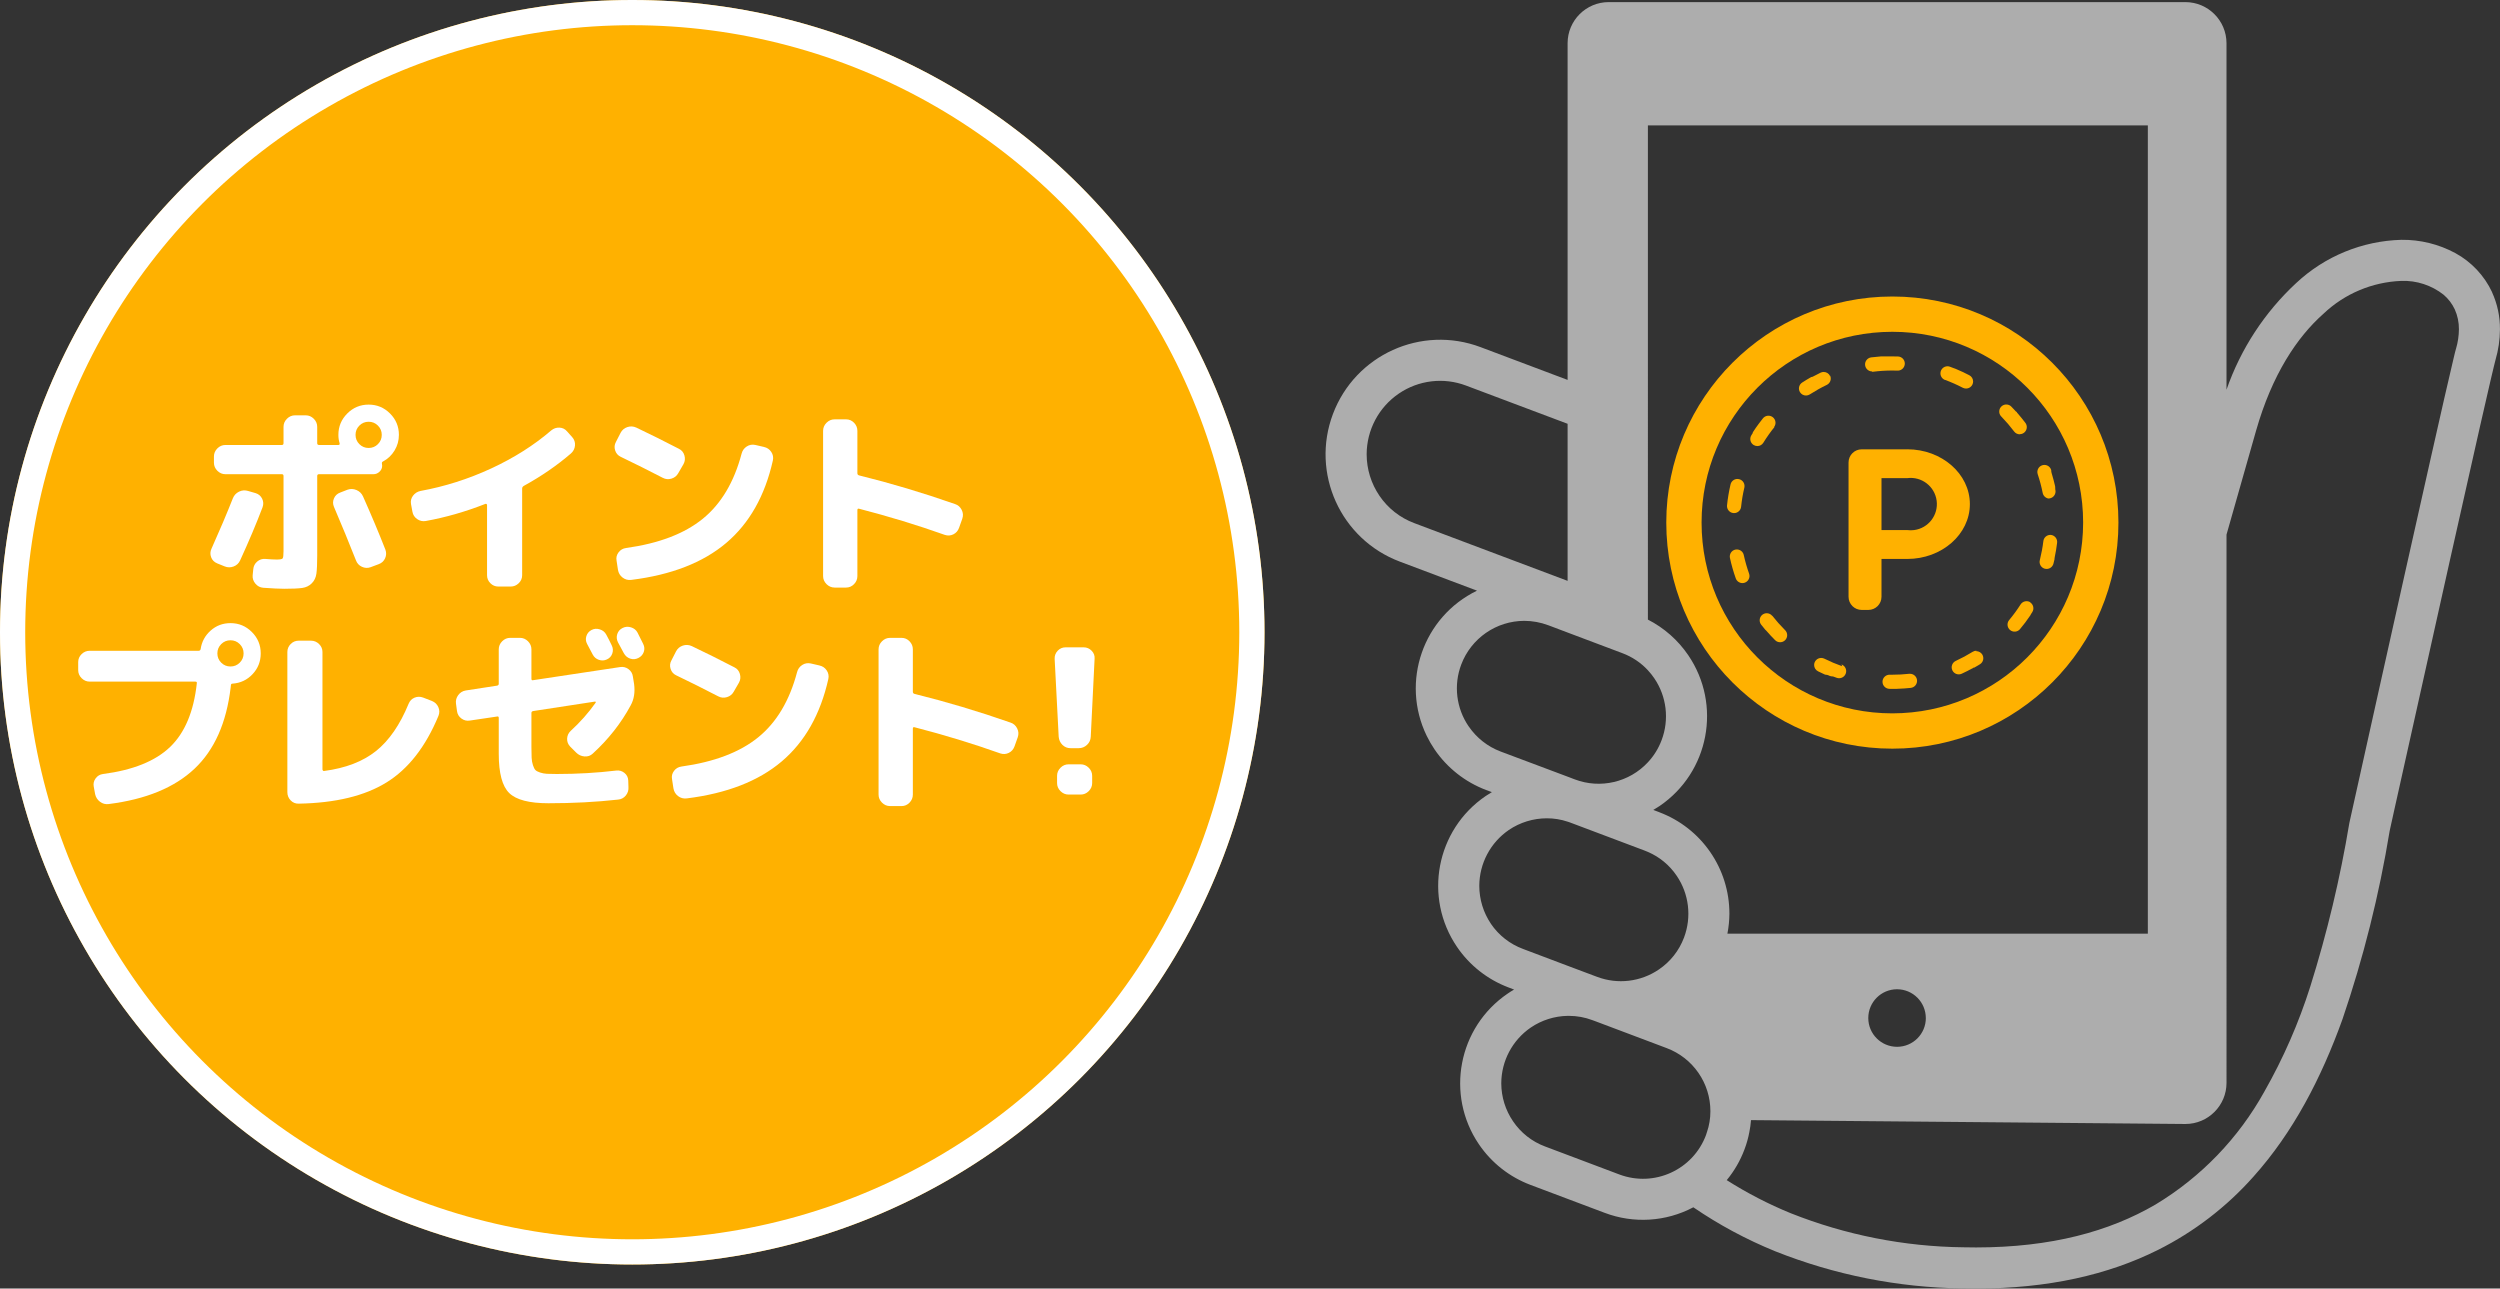 <?xml version="1.0" encoding="UTF-8"?><svg id="a" xmlns="http://www.w3.org/2000/svg" viewBox="0 0 297.464 153.32"><rect x="0" y="0" width="297.464" height="153.32" fill="#333333" stroke="none"/><path d="M296.522,34.762c-.927-1.975-2.459-3.603-4.374-4.648-1.97-1.063-4.179-1.606-6.418-1.579-4.652,.128-9.098,1.951-12.5,5.127-3.767,3.492-6.62,7.856-8.308,12.707V5.141c-.006-2.698-2.19-4.883-4.888-4.89h-68.623c-2.7,.002-4.887,2.19-4.889,4.89V45.204l-10.356-3.9c-7.047-2.654-14.911,.908-17.565,7.955-2.654,7.047,.908,14.911,7.955,17.564l9.185,3.458c-6.422,3.115-9.102,10.846-5.987,17.267,.275,.566,.591,1.112,.945,1.633,1.502,2.198,3.643,3.881,6.133,4.822l.68,.248c-.251,.148-.5,.306-.741,.468-5.898,4.018-7.423,12.056-3.405,17.954,1.494,2.194,3.628,3.874,6.11,4.813l.679,.258c-.263,.148-.515,.308-.764,.479-5.897,4.011-7.426,12.042-3.416,17.939,1.498,2.203,3.641,3.888,6.135,4.826l8.821,3.322c3.448,1.306,7.291,1.066,10.55-.658,3.052,2.084,6.317,3.838,9.74,5.231,7.086,2.822,14.629,4.32,22.256,4.418,.557,.014,1.1,.019,1.65,.019,8.56,0,15.71-1.631,21.648-4.6,4.3-2.155,8.15-5.109,11.344-8.705,4.718-5.261,8.069-11.7,10.6-18.733,2.491-7.304,4.37-14.803,5.616-22.419,.035-.164,.214-.963,.5-2.267,1.139-5.13,4-17.989,6.656-29.88,1.33-5.942,2.611-11.643,3.6-16.008,.493-2.181,.917-4.03,1.238-5.4,.16-.686,.294-1.255,.4-1.687s.179-.728,.2-.8c.344-1.179,.522-2.401,.529-3.63,.013-1.525-.309-3.035-.942-4.423m-128.241,27.476c-1.685-.63-3.133-1.768-4.143-3.257-.988-1.453-1.518-3.17-1.521-4.927,.005-2.892,1.435-5.596,3.824-7.226,2.351-1.605,5.337-1.962,8-.956l12.087,4.548v18.69l-18.247-6.872Zm6.471,24.184c-1.477-2.161-1.806-4.907-.881-7.355,1.179-3.127,4.17-5.198,7.512-5.2,.965,.003,1.922,.178,2.825,.517h.009l2.31,.874,6.513,2.453c1.158,.432,2.2,1.128,3.041,2.034,.278,.3,.533,.621,.763,.959,1.472,2.163,1.796,4.908,.87,7.355-.365,.978-.92,1.875-1.633,2.637-2.216,2.385-5.656,3.19-8.7,2.035l-.85-.324-7.974-2.992c-1.545-.583-2.872-1.628-3.8-2.993m2.648,23.492c-.902-1.335-1.385-2.91-1.386-4.521,.01-2.655,1.322-5.137,3.511-6.64,1.333-.905,2.907-1.389,4.519-1.391,.844-.004,1.684,.131,2.484,.4,.118,.028,.226,.08,.343,.118l8.822,3.323c.133,.047,.263,.1,.39,.16,1.383,.596,2.567,1.576,3.411,2.824,1.476,2.161,1.805,4.906,.883,7.355,0,.009-.011,.019-.011,.028-.579,1.537-1.621,2.857-2.982,3.778-2.158,1.474-4.899,1.803-7.345,.881l-3.516-1.32-5.31-2.006c-1.552-.575-2.886-1.62-3.817-2.989m25.7,24.8c-.031,.108-.068,.226-.105,.334-1.544,4.14-6.151,6.244-10.291,4.7-.015-.006-.031-.011-.046-.017l-8.823-3.325c-1.548-.577-2.876-1.624-3.8-2.993-.909-1.331-1.397-2.904-1.4-4.516,.007-2.656,1.32-5.139,3.511-6.64,1.295-.878,2.817-1.361,4.382-1.389h.137c.966-.002,1.923,.172,2.826,.515l.383,.141,8.436,3.179c3.137,1.173,5.214,4.173,5.207,7.522,0,.847-.139,1.689-.414,2.49m-5.682-38.084l-.7-.266c.253-.145,.5-.3,.749-.465,5.898-4.013,7.425-12.048,3.412-17.946-1.22-1.792-2.871-3.249-4.801-4.235V14.921h59.486V111.091h-50.025c.151-.779,.23-1.57,.237-2.364,.01-5.379-3.322-10.199-8.358-12.089m31.731,24.491c.001,1.891-1.531,3.425-3.422,3.426s-3.425-1.531-3.426-3.422,1.531-3.425,3.422-3.426h0c1.889,.003,3.419,1.532,3.423,3.421m63.088-79.653c-.078,.263-.167,.632-.3,1.2-.5,2.075-1.516,6.542-2.768,12.1-3.754,16.665-9.608,43.066-9.608,43.066l-.011,.051-.01,.052c-1.094,6.582-2.647,13.079-4.647,19.444-1.378,4.347-3.209,8.537-5.464,12.5-3.065,5.534-7.529,10.166-12.946,13.433-5.506,3.212-12.407,5.1-21.35,5.108-.5,0-1.014-.009-1.536-.019-7.03-.083-13.986-1.457-20.52-4.053-2.65-1.083-5.199-2.401-7.616-3.936,.901-1.092,1.614-2.326,2.11-3.652,.254-.666,.447-1.353,.578-2.053,.097-.475,.164-.955,.2-1.438l51.689,.461c2.699-.002,4.887-2.189,4.89-4.888V63.61c.889-3.123,2.032-7.15,3.515-12.358,1.905-6.682,4.881-11.144,8.029-13.929,2.511-2.382,5.804-3.768,9.263-3.9,1.812-.063,3.589,.517,5.014,1.639,.567,.48,1.024,1.077,1.338,1.751,.335,.745,.503,1.555,.493,2.372-.007,.775-.121,1.546-.34,2.29" fill="#adadad"/><g><circle cx="75.229" cy="75.229" r="75.229" fill="#ffb100"/><circle cx="75.229" cy="75.229" r="73.729" fill="none" stroke="#fff" stroke-width="3"/><g><path d="M25.84,67.031c-.353-.145-.592-.388-.72-.732-.128-.344-.112-.684,.048-1.02,.976-2.176,1.824-4.177,2.544-6,.144-.353,.388-.612,.732-.78,.344-.168,.7-.196,1.068-.084l.912,.264c.352,.112,.607,.332,.768,.66s.176,.668,.048,1.021c-.72,1.904-1.608,4.008-2.664,6.312-.16,.353-.42,.597-.78,.732-.36,.136-.716,.132-1.068-.013l-.888-.359Zm15.48-17.832c.704-.704,1.552-1.057,2.544-1.057s1.839,.353,2.544,1.057c.704,.704,1.056,1.552,1.056,2.544,0,.672-.172,1.292-.516,1.859-.344,.568-.804,1.005-1.38,1.309-.112,.048-.152,.144-.12,.288,0,.032,.003,.071,.012,.12,.008,.048,.012,.08,.012,.096,0,.272-.104,.508-.312,.708-.208,.2-.448,.3-.72,.3h-6.48c-.144,0-.216,.072-.216,.216v9.456c0,.977-.032,1.696-.096,2.16s-.248,.848-.552,1.152c-.304,.304-.684,.487-1.14,.552-.456,.063-1.164,.096-2.124,.096-.56,0-1.4-.04-2.52-.12-.368-.032-.676-.195-.924-.491-.249-.297-.356-.629-.324-.996l.072-.721c.032-.367,.188-.672,.468-.911,.28-.24,.604-.345,.972-.312,.576,.048,1.023,.072,1.344,.072,.4,0,.636-.044,.708-.132,.072-.088,.108-.372,.108-.853v-8.952c0-.144-.064-.216-.192-.216h-6.72c-.368,0-.688-.136-.96-.408-.272-.271-.408-.592-.408-.96v-.744c0-.367,.136-.688,.408-.96s.592-.407,.96-.407h6.72c.128,0,.192-.072,.192-.217v-1.943c0-.368,.136-.688,.408-.96s.592-.408,.96-.408h1.272c.368,0,.688,.136,.96,.408s.408,.592,.408,.96v1.943c0,.145,.072,.217,.216,.217h2.304c.128,0,.176-.072,.144-.217-.096-.304-.144-.632-.144-.983,0-.992,.352-1.84,1.056-2.544Zm2.784,18.288c-.352,.128-.7,.111-1.044-.048-.344-.16-.58-.416-.708-.769-.8-2.031-1.672-4.152-2.616-6.36-.144-.336-.144-.672,0-1.008,.144-.336,.392-.567,.744-.695l.864-.337c.352-.127,.708-.115,1.068,.036,.36,.152,.62,.404,.78,.756,.992,2.225,1.88,4.337,2.664,6.337,.128,.352,.116,.695-.036,1.031-.152,.336-.404,.568-.756,.696l-.96,.36Zm-1.344-14.641c.304,.305,.672,.456,1.104,.456s.8-.151,1.104-.456c.304-.304,.456-.672,.456-1.104s-.152-.8-.456-1.104c-.304-.304-.672-.456-1.104-.456s-.8,.152-1.104,.456c-.304,.305-.456,.672-.456,1.104s.152,.8,.456,1.104Z" fill="#fff"/><path d="M49.072,60.887l-.168-.912c-.064-.367,.016-.699,.24-.996,.224-.296,.52-.483,.888-.563,2.896-.528,5.7-1.42,8.412-2.676,2.712-1.256,5.092-2.764,7.14-4.524,.288-.24,.616-.352,.984-.336,.368,.017,.672,.168,.912,.456l.6,.672c.256,.288,.368,.62,.336,.996s-.192,.692-.48,.948c-1.648,1.424-3.52,2.712-5.616,3.864-.128,.08-.192,.184-.192,.312v10.32c0,.367-.136,.684-.408,.947-.272,.265-.592,.396-.96,.396h-1.464c-.368,0-.684-.132-.948-.396-.264-.264-.396-.58-.396-.947v-8.353c0-.048-.02-.088-.06-.12-.04-.031-.084-.039-.132-.023-2.352,.928-4.72,1.607-7.104,2.04-.368,.063-.708-.013-1.02-.229s-.5-.508-.564-.876Z" fill="#fff"/><path d="M73.864,54.359c-.336-.16-.561-.416-.672-.769-.112-.352-.081-.688,.096-1.008l.552-1.08c.176-.336,.444-.563,.804-.684,.36-.12,.716-.101,1.068,.06,1.647,.784,3.336,1.624,5.064,2.521,.336,.16,.556,.424,.66,.792s.068,.712-.108,1.031l-.624,1.08c-.176,.32-.444,.536-.804,.648-.36,.112-.708,.08-1.044-.097-1.664-.863-3.328-1.695-4.992-2.495Zm17.04-1.177c.368,.081,.656,.276,.864,.588,.208,.312,.272,.652,.192,1.021-.944,4.208-2.796,7.48-5.556,9.816-2.76,2.336-6.524,3.8-11.292,4.392-.384,.048-.729-.044-1.032-.276-.304-.231-.488-.54-.552-.924l-.168-1.104c-.064-.353,.016-.676,.24-.973,.224-.296,.52-.468,.888-.516,3.904-.544,6.948-1.704,9.132-3.48,2.184-1.775,3.724-4.359,4.62-7.752,.096-.367,.3-.651,.612-.852s.652-.26,1.02-.18l1.032,.239Z" fill="#fff"/><path d="M99.304,69.911c-.368,0-.688-.137-.96-.408-.272-.272-.408-.592-.408-.96v-17.28c0-.367,.136-.688,.408-.96,.272-.271,.592-.408,.96-.408h1.368c.368,0,.684,.137,.948,.408,.264,.272,.396,.593,.396,.96v5.04c0,.145,.072,.232,.216,.265,3.76,.928,7.56,2.063,11.4,3.407,.352,.112,.616,.341,.792,.685,.176,.344,.2,.7,.072,1.067l-.384,1.08c-.128,.353-.352,.608-.672,.769-.32,.16-.656,.184-1.008,.071-3.28-1.167-6.688-2.207-10.224-3.119-.128-.032-.192,.023-.192,.168v7.848c0,.368-.132,.688-.396,.96-.264,.271-.58,.408-.948,.408h-1.368Z" fill="#fff"/><path d="M27.424,74.143c.992,0,1.839,.353,2.544,1.057,.704,.704,1.056,1.552,1.056,2.544,0,.96-.324,1.784-.972,2.472-.648,.688-1.444,1.064-2.388,1.128-.128,0-.192,.072-.192,.216,0,.017-.004,.049-.012,.097-.008,.048-.012,.088-.012,.12-.496,4.224-1.932,7.456-4.308,9.695-2.376,2.24-5.78,3.64-10.212,4.2-.384,.048-.729-.044-1.032-.276-.304-.231-.496-.531-.576-.899l-.168-.912c-.064-.352,.012-.676,.228-.972,.216-.296,.507-.469,.876-.517,3.567-.464,6.228-1.536,7.98-3.216s2.812-4.2,3.18-7.56c.032-.145-.024-.217-.168-.217H10.672c-.369,0-.688-.136-.96-.407s-.408-.592-.408-.96v-.96c0-.368,.136-.685,.408-.948,.271-.265,.591-.396,.96-.396h12.96c.128,0,.208-.063,.24-.191,.128-.88,.524-1.616,1.188-2.208s1.452-.889,2.364-.889Zm-1.104,4.704c.304,.305,.672,.456,1.104,.456s.8-.151,1.104-.456c.304-.304,.456-.672,.456-1.104s-.152-.8-.456-1.104c-.304-.304-.672-.456-1.104-.456s-.8,.152-1.104,.456c-.304,.305-.456,.672-.456,1.104s.152,.8,.456,1.104Z" fill="#fff"/><path d="M35.56,95.623c-.384,.016-.708-.112-.972-.384-.264-.272-.396-.601-.396-.984v-16.68c0-.368,.132-.685,.396-.948,.264-.264,.58-.396,.948-.396h1.464c.368,0,.688,.132,.96,.396s.408,.58,.408,.948v13.968c0,.048,.02,.096,.06,.144,.04,.049,.084,.064,.132,.049,2.56-.336,4.62-1.128,6.18-2.376s2.852-3.12,3.876-5.616c.144-.352,.38-.596,.708-.732,.328-.136,.668-.14,1.02-.012l1.056,.408c.352,.144,.604,.388,.756,.731,.152,.345,.156,.692,.012,1.044-1.52,3.664-3.576,6.301-6.168,7.908-2.592,1.608-6.072,2.452-10.44,2.532Z" fill="#fff"/><path d="M54.376,84.607l-.12-.889c-.048-.367,.04-.704,.264-1.008s.52-.488,.888-.552l3.744-.576c.128-.032,.192-.104,.192-.216v-4.104c0-.367,.136-.688,.408-.96s.591-.408,.96-.408h1.152c.368,0,.688,.137,.96,.408,.272,.272,.408,.593,.408,.96v3.504c0,.145,.063,.2,.192,.168l10.344-1.56c.368-.063,.704,.016,1.008,.24,.304,.224,.48,.52,.528,.888l.144,.888c.128,.977-.008,1.824-.408,2.544-1.136,2.112-2.64,4.024-4.512,5.736-.272,.256-.6,.368-.984,.336-.384-.032-.712-.184-.984-.456l-.72-.72c-.256-.271-.376-.588-.36-.948,.016-.359,.16-.668,.432-.924,1.12-1.023,2.104-2.136,2.952-3.336,.032-.032,.036-.068,.012-.108-.024-.039-.052-.052-.084-.036l-7.368,1.129c-.128,.032-.192,.104-.192,.216v4.056c0,.544,.008,.972,.024,1.284,.016,.312,.068,.604,.156,.876,.088,.272,.184,.464,.288,.576s.288,.212,.552,.3c.264,.088,.536,.141,.816,.156,.28,.016,.676,.023,1.188,.023,2.432,0,4.784-.136,7.056-.408,.368-.048,.696,.045,.984,.276,.288,.232,.44,.532,.456,.9l.024,.768c.032,.384-.072,.725-.312,1.021-.24,.296-.552,.459-.936,.491-2.592,.288-5.352,.433-8.28,.433-2.272,0-3.824-.404-4.656-1.212-.832-.808-1.248-2.364-1.248-4.668v-4.272c0-.144-.064-.2-.192-.168l-3.24,.48c-.368,.063-.704-.017-1.008-.24-.304-.224-.48-.52-.528-.888Zm15.396-8.929c.104-.319,.308-.56,.612-.72,.304-.16,.632-.184,.984-.072,.352,.112,.608,.32,.768,.624,.08,.145,.192,.356,.336,.636,.144,.28,.248,.492,.312,.637,.16,.32,.184,.644,.072,.972-.112,.328-.328,.564-.648,.708-.304,.145-.62,.16-.948,.048-.328-.111-.572-.319-.732-.624-.064-.144-.176-.355-.336-.636-.16-.279-.272-.492-.336-.636-.16-.304-.188-.616-.084-.937Zm6.084-.408c.08,.16,.195,.393,.348,.696,.152,.305,.26,.521,.324,.648,.16,.32,.184,.64,.072,.96s-.328,.56-.648,.72c-.32,.16-.644,.185-.972,.072-.328-.112-.581-.328-.756-.648-.144-.288-.376-.72-.696-1.296-.16-.319-.188-.644-.084-.972,.104-.328,.315-.572,.636-.732,.32-.159,.656-.184,1.008-.072,.352,.112,.608,.32,.768,.624Z" fill="#fff"/><path d="M80.464,80.359c-.336-.16-.561-.416-.672-.769-.112-.352-.081-.688,.096-1.008l.552-1.08c.176-.336,.444-.563,.804-.684,.36-.12,.716-.101,1.068,.06,1.647,.784,3.336,1.624,5.064,2.521,.336,.16,.556,.424,.66,.792s.068,.712-.108,1.031l-.624,1.08c-.176,.32-.444,.536-.804,.648-.36,.112-.708,.08-1.044-.097-1.664-.863-3.328-1.695-4.992-2.495Zm17.04-1.177c.368,.081,.656,.276,.864,.588,.208,.312,.272,.652,.192,1.021-.944,4.208-2.796,7.48-5.556,9.816-2.76,2.336-6.524,3.8-11.292,4.392-.384,.048-.729-.044-1.032-.276-.304-.231-.488-.54-.552-.924l-.168-1.104c-.064-.353,.016-.676,.24-.973,.224-.296,.52-.468,.888-.516,3.904-.544,6.948-1.704,9.132-3.48,2.184-1.775,3.724-4.359,4.62-7.752,.096-.367,.3-.651,.612-.852s.652-.26,1.02-.18l1.032,.239Z" fill="#fff"/><path d="M105.904,95.911c-.368,0-.688-.137-.96-.408-.272-.272-.408-.592-.408-.96v-17.28c0-.367,.136-.688,.408-.96,.272-.271,.592-.408,.96-.408h1.368c.368,0,.684,.137,.948,.408,.264,.272,.396,.593,.396,.96v5.04c0,.145,.072,.232,.216,.265,3.76,.928,7.56,2.063,11.4,3.407,.352,.112,.616,.341,.792,.685,.176,.344,.2,.7,.072,1.067l-.384,1.08c-.128,.353-.352,.608-.672,.769-.32,.16-.656,.184-1.008,.071-3.28-1.167-6.688-2.207-10.224-3.119-.128-.032-.192,.023-.192,.168v7.848c0,.368-.132,.688-.396,.96-.264,.271-.58,.408-.948,.408h-1.368Z" fill="#fff"/><path d="M127.384,89.023c-.384,0-.708-.133-.972-.396-.264-.264-.413-.588-.444-.972l-.48-9.265c-.016-.367,.104-.688,.36-.96,.256-.271,.568-.407,.936-.407h2.16c.368,0,.684,.136,.948,.407,.264,.272,.38,.593,.348,.96l-.456,9.265c-.016,.384-.164,.708-.444,.972-.28,.264-.612,.396-.996,.396h-.96Zm1.2,1.92c.368,0,.688,.136,.96,.407,.272,.272,.408,.593,.408,.96v.864c0,.368-.136,.688-.408,.96-.272,.272-.592,.408-.96,.408h-1.44c-.369,0-.688-.136-.96-.408-.272-.271-.408-.592-.408-.96v-.864c0-.367,.136-.688,.408-.96s.591-.407,.96-.407h1.44Z" fill="#fff"/></g></g><g><path d="M225.163,35.28c-14.856,0-26.9,12.044-26.9,26.9s12.044,26.9,26.9,26.9,26.9-12.044,26.9-26.9h0c0-14.856-12.044-26.9-26.9-26.9m0,49.6c-12.537,0-22.7-10.163-22.7-22.7,0-12.537,10.163-22.7,22.7-22.7,12.537,0,22.7,10.163,22.7,22.7h0c-.013,12.531-10.169,22.687-22.7,22.7" fill="#ffb100"/><path d="M222.751,44.241l.109-.008c.763-.097,1.531-.146,2.3-.146,.208,0,.417,0,.625,.013h.031c.465-.007,.836-.39,.829-.855-.007-.445-.359-.808-.803-.828h-.141c-.125,0-.25-.008-.375-.008h-1.533c-.383,.026-.763,.063-1.138,.112-.461,.055-.789,.474-.734,.934,.051,.422,.409,.74,.834,.74" fill="#ffb100"/><path d="M217.749,44.736c-.139-.293-.434-.48-.758-.479-.125,0-.249,.028-.362,.083-.287,.138-.568,.281-.844,.432l-.052,.026-.01,.005-.016,.008h-.011l-.016,.01-.008,.005h-.013l-.008,.005h0l-.005,.005h0l-.008,.005h0l-.005,.005h-.056l-.008,.005-.005,.005h-.031l-.011,.008h-.015l-.016,.011h0l-.008,.005-.018,.011-.008,.005-.026,.013c-.339,.193-.672,.393-1,.607-.389,.252-.501,.772-.248,1.162,.156,.24,.423,.385,.709,.383,.161,0,.318-.048,.453-.136,.648-.417,1.32-.794,2.014-1.128,.417-.199,.594-.699,.395-1.116,0-.001-.001-.003-.002-.004" fill="#ffb100"/><path d="M219.197,79.273c-.725-.256-1.434-.557-2.123-.9-.118-.058-.247-.089-.378-.089-.464,0-.84,.375-.841,.839,0,.319,.18,.611,.466,.753,.255,.13,.516,.253,.782,.37l.026,.011,.026,.013h.032l.01,.005h.01l.005,.005,.011,.005h.047l.008,.005h.059l.008,.005h.036l.016,.008h.01l.018,.008h.01l.011,.005h.01l.005,.005,.021,.008h.005l.018,.008h.01l.018,.01h.005l.021,.008h.005l.026,.013h0l.026,.011,.005,.005h0l.018,.005h0l.005,.005h0l.021,.008h.005l.005,.005h0l.021,.008h.008l.021,.011h.005l.021,.008h.01l.018,.008h.008l.021,.01h.01l.016,.008h.01l.018,.005h.01l.005,.005h.045l.008,.005h.046l.008,.005h.063l.01,.005h.024l.011,.005h.008l.016,.005h.011c.141,.055,.279,.1,.419,.154,.09,.032,.184,.048,.279,.049,.466-.001,.843-.381,.841-.847-.001-.358-.228-.676-.566-.794" fill="#ffb100"/><path d="M210.877,73.29c-.158-.206-.403-.326-.662-.326-.465,.001-.841,.379-.84,.844,0,.186,.062,.366,.176,.513,.154,.2,.31,.388,.469,.581l.013,.016,.005,.005,.016,.016h.005v.005h.005l.005,.008h.005v.005h.005l.005,.005h.005v.01h0l.005,.008h.005v.005h.005l.005,.008,.005,.005,.005,.005h0l.011,.016h.005l.01,.016h.01c.333,.391,.683,.763,1.045,1.125,.321,.335,.854,.346,1.189,.025,.335-.321,.346-.854,.025-1.189-.009-.01-.019-.019-.029-.029-.545-.545-1.056-1.121-1.532-1.727" fill="#ffb100"/><path d="M206.333,61.051c.43,0,.79-.325,.834-.753,.079-.767,.208-1.527,.386-2.277,.103-.451-.177-.902-.628-1.008l-.2-.024c-.389,.001-.727,.27-.815,.649-.192,.82-.332,1.651-.419,2.488-.047,.462,.288,.874,.75,.922l.092,.003Z" fill="#ffb100"/><path d="M211.074,50.832c.292-.361,.236-.891-.125-1.183s-.891-.236-1.183,.125c-.138,.172-.271,.344-.4,.518l-.013,.018-.005,.005-.016,.024h0l-.018,.024-.021,.023-.018,.024h0l-.034,.047c-.224,.299-.438,.607-.641,.922h0l-.016,.024h0v.005l-.011,.011h0v.01h0l-.011,.01v.005h0v.005h-.005l-.005,.01h0v.005h0v.005h0v.008h0v.015h0v.005h0v.005h0v.008h0v.008h0v.005h0l-.011,.018c-.055,.083-.107,.167-.156,.25-.244,.395-.122,.912,.272,1.156,.133,.082,.287,.126,.444,.126,.292,.002,.563-.15,.714-.4,.405-.655,.852-1.285,1.336-1.884" fill="#ffb100"/><path d="M207.483,66.04c-.083-.387-.426-.662-.821-.662l-.18,.016c-.453,.099-.741,.546-.643,1,.179,.823,.41,1.634,.693,2.428,.12,.334,.437,.557,.792,.558,.096-.001,.191-.018,.281-.05,.437-.157,.665-.638,.511-1.076-.258-.724-.469-1.463-.633-2.214" fill="#ffb100"/><path d="M235.171,77.424c-.159,0-.314,.045-.448,.13-.653,.404-1.33,.768-2.027,1.089-.418,.202-.593,.705-.391,1.123,.196,.406,.677,.585,1.091,.406,.467-.213,.922-.443,1.365-.69l.008-.005h0l.016-.011,.008-.005h0l.016-.008,.005-.005h.005l.005-.005,.011-.005h.059l.008-.005h.01l.013-.008h.01l.018-.013h.005c.214-.122,.425-.25,.633-.378,.393-.247,.513-.765,.268-1.159-.156-.244-.424-.393-.714-.395" fill="#ffb100"/><path d="M241.585,71.662c-.392-.247-.91-.133-1.162,.255-.413,.649-.868,1.27-1.362,1.86-.297,.357-.249,.887,.107,1.185,.355,.297,.885,.25,1.182-.106,0,0,0,0,.001-.001,.437-.52,.846-1.063,1.224-1.628l.005-.008h0l.008-.016h0l.005-.008,.005-.005,.005-.011h0v-.015h0l.005-.008h0l.005-.005h0l.005-.005h0l.005-.005h0l.005-.005h0l.005-.005v-.005l.005-.005h0v-.027h.005l.011-.018v-.005h0l.011-.018h0l.005-.005,.016-.023h0l.125-.193c.25-.391,.136-.911-.255-1.162" fill="#ffb100"/><path d="M243.739,59.314l.164-.016c.456-.091,.752-.534,.662-.99l-.021-.1v-.008h0v-.021h0v-.005h0v-.021h0v-.047h0v-.067l-.005-.008v-.05h0v-.056h0v-.008h0l-.008-.029v-.008l-.005-.021v-.008l-.008-.029h0l-.005-.037h0c-.1-.432-.211-.86-.336-1.276l-.01-.039-.018-.055h0l-.01-.034h0l-.005-.029h0l-.005-.008-.008-.029-.008-.026h0l-.005-.008-.005-.018h0v-.008h0v-.016h0v-.011l-.005-.008v-.01l-.005-.008h0v-.008h0v-.008l-.005-.008v-.013l-.005-.005h0v-.026h-.005v-.026h0v-.016h-.005v-.015h0v-.074h0v-.01l-.005-.008v-.008h0v-.005h0v-.021h0v-.005l-.005-.018h0v-.005h0v-.01l-.005-.01v-.008l-.005-.005c-.114-.342-.434-.573-.795-.571-.091-.001-.182,.013-.268,.042-.44,.148-.677,.625-.529,1.065,0,0,0,0,0,0,.245,.729,.442,1.473,.591,2.227,.08,.393,.425,.676,.826,.677" fill="#ffb100"/><path d="M227.251,80.167l-.094,.005c-.661,.073-1.325,.109-1.99,.109h-.327c-.464-.005-.844,.367-.849,.831s.367,.844,.831,.849h.878l.068-.005h.018c.524-.016,1.045-.052,1.558-.107,.462-.045,.801-.456,.756-.918-.042-.435-.41-.765-.847-.76" fill="#ffb100"/><path d="M244.065,63.649l-.1-.005c-.426-.001-.785,.317-.834,.74-.094,.763-.235,1.52-.422,2.266-.116,.447,.152,.904,.599,1.021,0,0,0,0,0,0l.208,.026c.383,0,.718-.259,.813-.63,.044-.172,.083-.341,.125-.511v-.011l.005-.021v-.005h0v-.018h0v-.082l.005-.008v-.01l.005-.018v-.01l.005-.008v-.029h0l.005-.026c.12-.568,.216-1.144,.287-1.727,.056-.46-.271-.878-.731-.935-.001,0-.003,0-.004,0" fill="#ffb100"/><path d="M231.432,45.202c.722,.267,1.427,.579,2.11,.935,.119,.061,.252,.094,.386,.094,.463,.003,.841-.37,.844-.834,.002-.315-.173-.605-.453-.75-.511-.266-1.032-.511-1.568-.735l-.026-.011-.008-.005h0l-.016-.005-.01-.005-.018-.008h-.008l-.026-.01h0l-.026-.013h-.008l-.028-.016h-.011l-.016-.008h-.011l-.018-.008h-.005l-.029-.008-.029-.013c-.146-.057-.294-.115-.443-.167-.093-.036-.192-.055-.292-.055-.465,.002-.841,.38-.839,.845,.001,.351,.22,.664,.548,.786" fill="#ffb100"/><path d="M240.32,51.663c.465,0,.841-.379,.84-.844,0-.181-.059-.358-.168-.503-.284-.375-.579-.74-.886-1.094h0l-.013-.016-.005-.005h0l-.013-.013h0l-.005-.005-.005-.008-.005-.008h0l-.005-.005h0l-.008-.005-.005-.008h0l-.005-.005h0l-.005-.005h-.005v-.005h0l-.005-.005h0l-.005-.005h0l-.005-.005h-.005v-.005h0l-.005-.008h-.005v-.043h-.015v-.005h0l-.01-.013h-.005v-.005h0l-.01-.016h0l-.013-.016h0l-.005-.005h0l-.069-.04-.005-.005h0l-.016-.013h0l-.005-.005-.018-.02h0l-.016-.021h0l-.039-.042h0c-.136-.146-.276-.294-.417-.44-.305-.35-.836-.386-1.185-.08-.35,.305-.386,.836-.08,1.185,.021,.024,.043,.046,.066,.067,.535,.554,1.035,1.139,1.5,1.753,.158,.212,.407,.336,.672,.336" fill="#ffb100"/><path d="M226.939,53.462h-5.421c-.865,0-1.567,.701-1.568,1.566v15.979c.001,.865,.703,1.566,1.568,1.566h.787c.865,0,1.566-.701,1.567-1.566v-4.5h3.066c4.106,0,7.448-2.928,7.448-6.525s-3.342-6.523-7.448-6.523m0,9.612h-3.066v-6.179h3.066c1.706-.224,3.271,.978,3.495,2.684,.224,1.706-.978,3.271-2.684,3.495-.269,.035-.542,.035-.811,0" fill="#ffb100"/></g></svg>